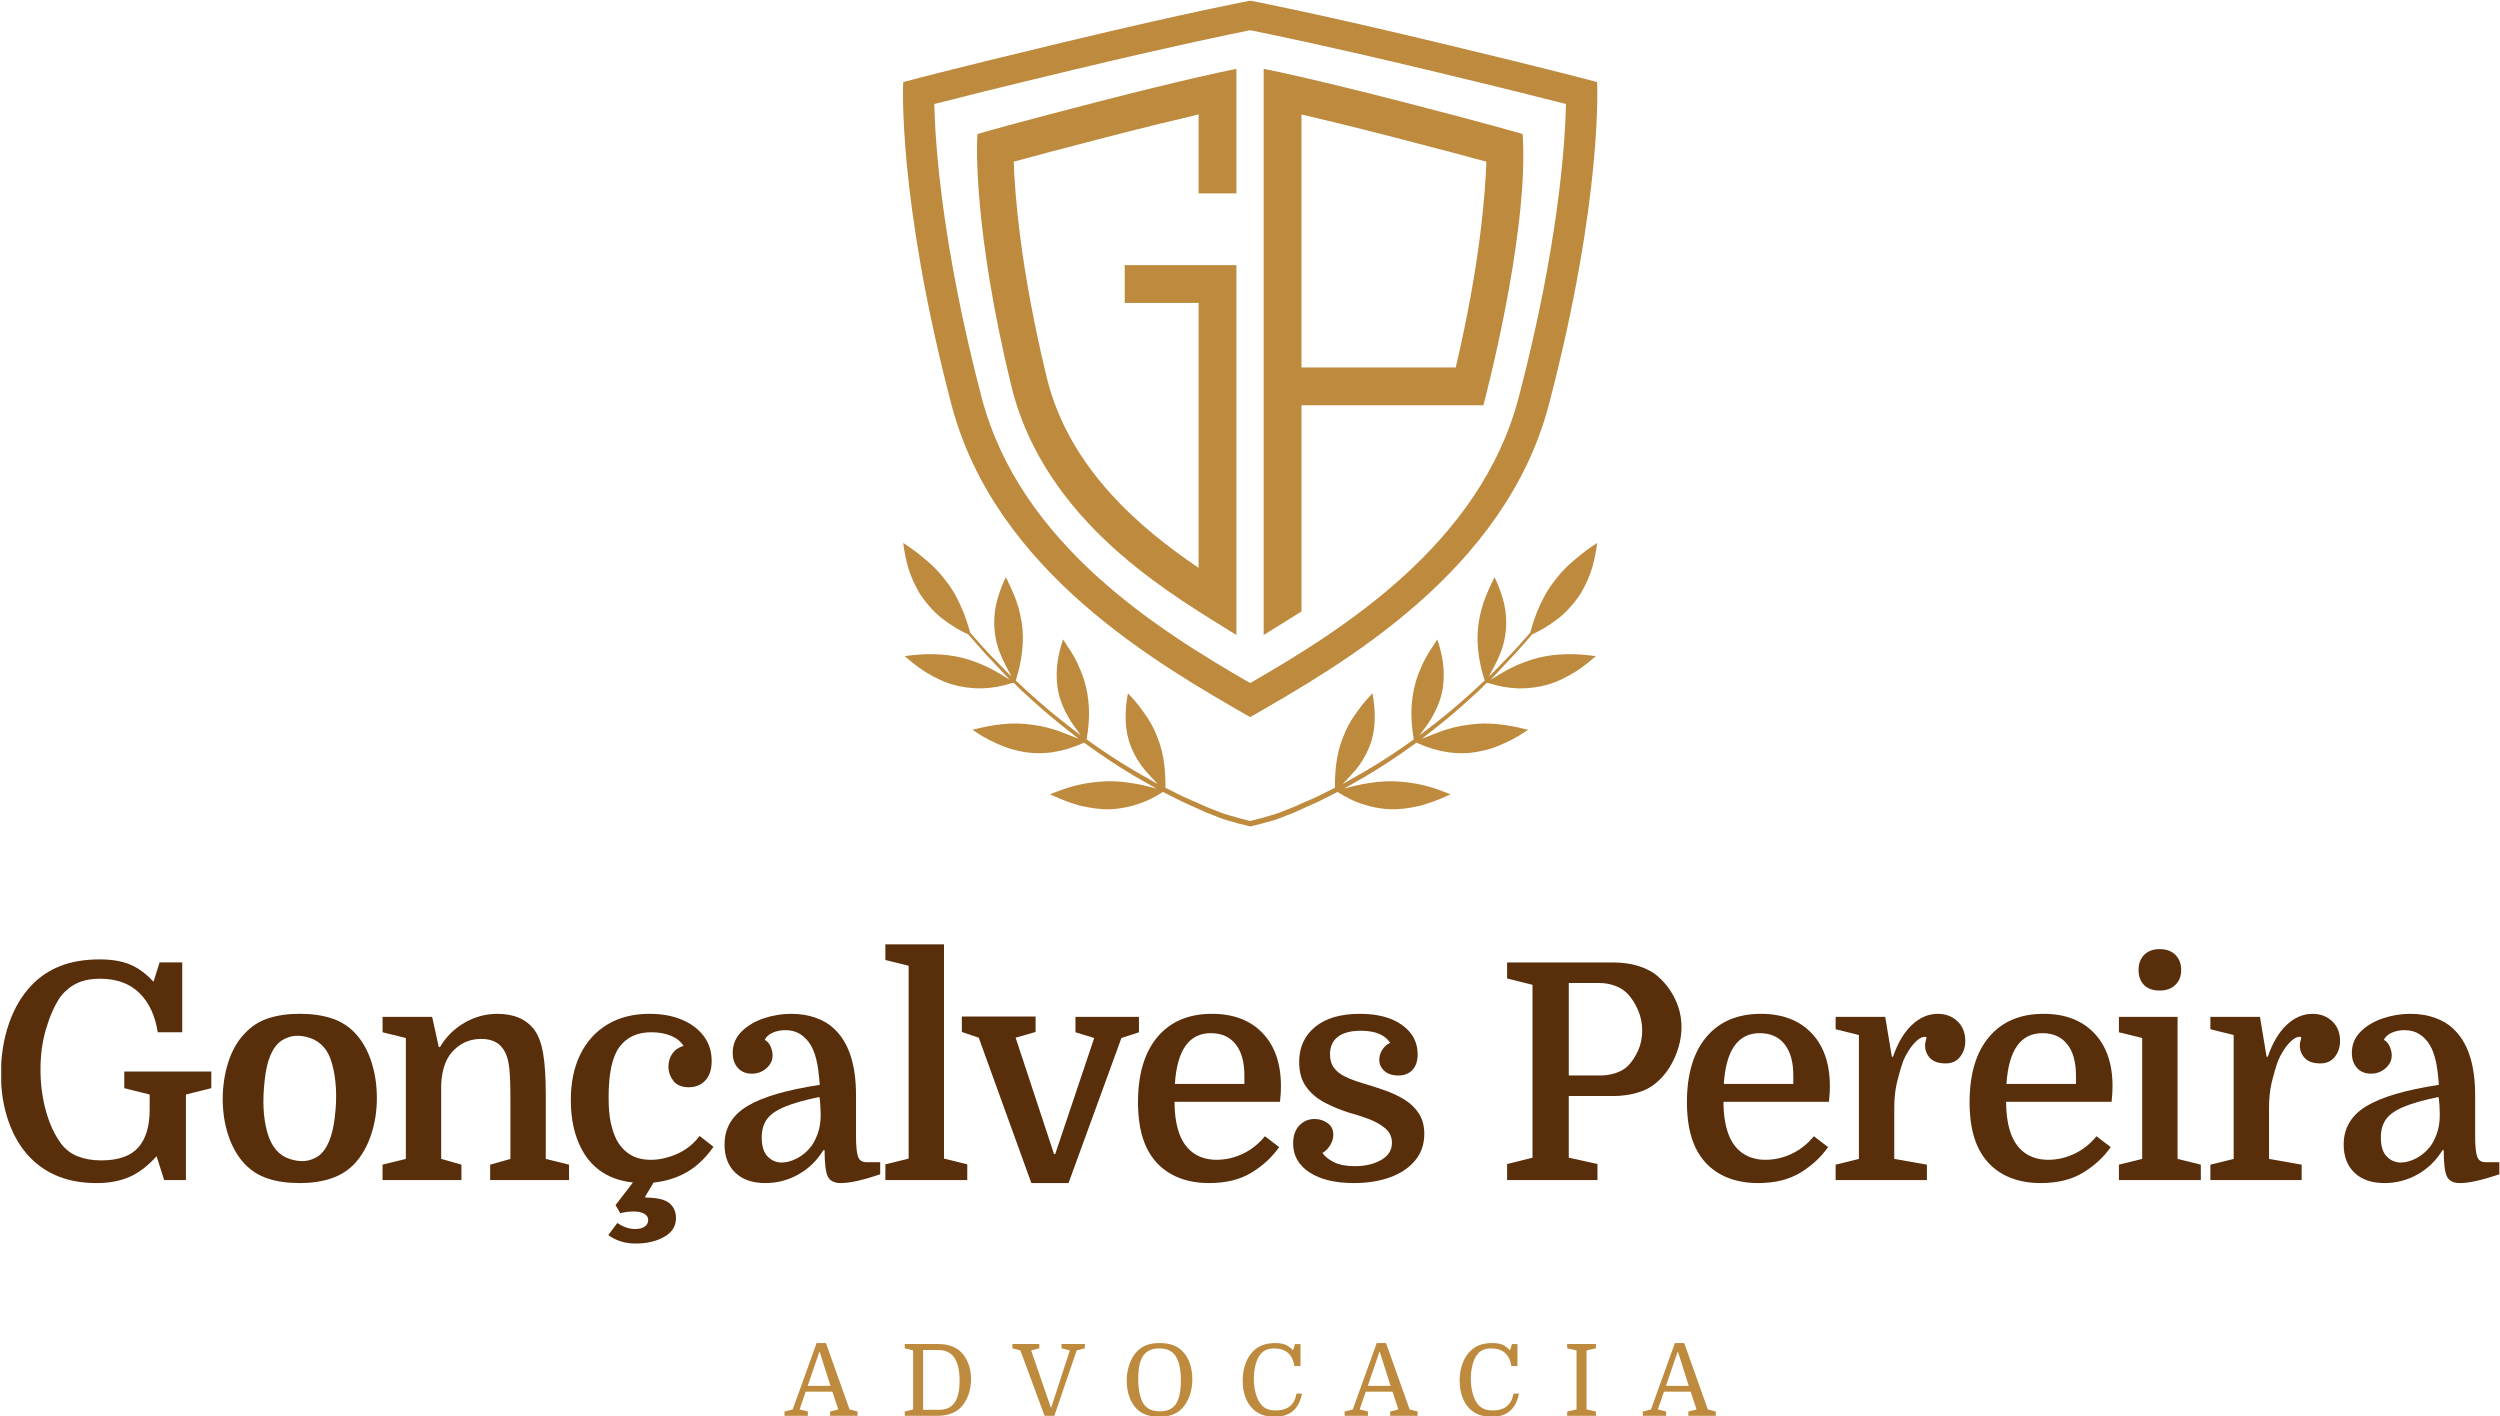 <?xml version="1.0" encoding="UTF-8"?>
<svg xmlns="http://www.w3.org/2000/svg" width="1705" height="966" viewBox="0 0 1705 966" fill="none">
  <g clip-path="url(#clip0_2201_53)">
    <path d="M68.89 791.4C80.57 791.4 89.02 788.49 94.24 782.64C99.46 776.8 102.07 768.18 102.07 756.77V746.46L84.75 742.13V730.79H144.11V742.13L126.79 746.46V804.8H111.95L106.79 788.52C100.88 795.12 94.73 799.83 88.34 802.64C81.95 805.46 74.42 806.86 65.77 806.86C46.94 806.86 31.9 801.09 20.63 789.54C14.31 783.08 9.4 774.91 5.89 765.01C2.38 755.12 0.63 744.19 0.63 732.24C0.63 720.29 2.45 708.64 6.09 698.12C9.73 687.61 14.85 678.92 21.44 672.04C27.08 666.13 33.71 661.7 41.33 658.74C48.96 655.79 57.85 654.31 68.02 654.31C76.27 654.31 83.17 655.48 88.73 657.81C94.3 660.15 99.62 664.07 104.71 669.56L108.83 656.37H124.29V703.99H107.59C105.8 692.59 101.62 683.65 95.02 677.19C88.42 670.73 79.49 667.5 68.22 667.5C61.9 667.5 56.57 668.57 52.24 670.7C47.91 672.83 44.17 675.95 41.01 680.08C37.16 685.85 33.97 693.03 31.43 701.62C28.88 710.21 27.61 719.45 27.61 729.34C27.61 739.23 28.81 748.41 31.22 757.27C33.62 766.13 37.02 773.59 41.42 779.63C44.44 783.75 48.29 786.74 52.96 788.6C57.63 790.45 62.92 791.38 68.83 791.38L68.89 791.4Z" fill="#592E0B"></path>
    <path d="M257.02 748.73C257.02 757.66 255.71 766.05 253.1 773.87C250.49 781.7 246.78 788.23 241.97 793.46C237.57 798.13 232.25 801.53 225.99 803.66C219.74 805.79 212.49 806.85 204.25 806.85C196.01 806.85 188.79 805.82 182.6 803.76C176.42 801.7 171.13 798.33 166.73 793.66C161.92 788.44 158.24 781.98 155.7 774.28C153.16 766.58 151.89 758.34 151.89 749.54C151.89 740.74 153.16 732.36 155.7 724.39C158.24 716.42 161.99 709.89 166.94 704.81C171.34 700 176.66 696.56 182.91 694.5C189.16 692.44 196.34 691.41 204.45 691.41C212.56 691.41 219.94 692.44 226.19 694.5C232.44 696.56 237.77 699.93 242.17 704.6C246.98 709.68 250.66 716.11 253.2 723.87C255.74 731.63 257.02 739.91 257.02 748.71V748.73ZM182.4 772.64C183.77 777.31 185.7 781.13 188.17 784.08C190.64 787.03 193.74 789.13 197.45 790.36C201.16 791.6 204.59 792.08 207.76 791.81C210.92 791.54 214.01 790.44 217.04 788.51C223.09 784.11 226.87 775.11 228.38 761.51C229.2 754.64 229.44 748.18 229.1 742.13C228.75 736.08 227.89 730.59 226.52 725.64C225.28 720.97 223.4 717.16 220.85 714.2C218.3 711.25 215.18 709.15 211.47 707.91C207.76 706.67 204.32 706.19 201.16 706.47C198 706.74 194.9 707.84 191.88 709.77C185.7 714.17 181.92 723.1 180.54 736.57C178.89 750.59 179.51 762.62 182.39 772.64H182.4Z" fill="#592E0B"></path>
    <path d="M276.79 790.37V707.92L260.92 704.01V693.49H294.73L299.26 714.11H300.08C304.2 707.1 309.77 701.57 316.78 697.52C323.79 693.47 331.28 691.44 339.25 691.44C350.65 691.44 359.11 695.15 364.6 702.57C367.35 706.42 369.3 711.82 370.47 718.75C371.64 725.69 372.22 735.07 372.22 746.89V790.38L388.09 794.3V804.81H334.29V794.3L348.1 790.38V748.54C348.1 740.02 347.86 733.49 347.38 728.95C346.89 724.42 346.04 720.85 344.8 718.23C343.15 714.8 340.95 712.32 338.21 710.81C335.46 709.3 332.16 708.54 328.31 708.54C321.16 708.54 315.12 710.88 310.17 715.55C304.53 720.64 301.44 728.61 300.89 739.46V790.37L314.7 794.29V804.8H260.9V794.29L276.77 790.37H276.79Z" fill="#592E0B"></path>
    <path d="M443.1 691.43C451.35 691.43 458.66 692.77 465.06 695.45C471.45 698.13 476.43 701.88 480 706.68C483.57 711.49 485.36 717.12 485.36 723.58C485.36 729.35 483.92 733.78 481.03 736.87C478.15 739.96 474.36 741.51 469.69 741.51C465.02 741.51 461.38 740.03 459.18 737.08C456.98 734.13 455.88 730.93 455.88 727.5C455.88 724.07 456.77 721.08 458.56 718.53C460.34 715.99 462.89 714.24 466.19 713.28C464.26 710.26 461.38 707.95 457.53 706.37C453.68 704.79 449.21 704 444.13 704C434.65 704 427.43 707.33 422.49 714C417.54 720.67 415.07 732.04 415.07 748.12C415.07 755.27 415.55 761.07 416.51 765.54C417.47 770 418.78 773.88 420.42 777.18C422.76 781.58 425.85 784.98 429.7 787.38C433.54 789.79 438.28 790.99 443.92 790.99C449.56 790.99 455.63 789.65 461.75 786.97C467.86 784.29 472.98 780.2 477.11 774.71L486.59 782.13C480.54 790.79 473.5 797.08 465.46 800.99C457.42 804.9 448.59 806.86 438.97 806.86C429.35 806.86 420.38 804.9 413.31 800.99C406.23 797.07 400.7 791.34 396.72 783.78C391.77 774.57 389.3 763.37 389.3 750.18C389.3 738.22 391.46 727.85 395.79 719.05C400.12 710.26 406.3 703.46 414.34 698.64C422.38 693.83 431.96 691.42 443.09 691.42L443.1 691.43ZM433.61 848.09C426.33 848.09 420.07 846.16 414.85 842.32L421.04 834.07C425.02 836.82 429.08 838.19 433.2 838.19C435.95 838.19 438.11 837.64 439.69 836.54C441.27 835.44 442.06 833.93 442.06 832C442.06 830.21 441.16 828.81 439.38 827.78C437.59 826.75 435.19 826.23 432.16 826.23C430.64 826.23 429.07 826.33 427.42 826.54C425.77 826.75 424.33 827.06 423.09 827.47L419.79 821.9L435.66 801.29H448.85L439.99 816.13L440.2 816.75C447.89 816.75 453.29 817.99 456.38 820.46C459.47 822.93 461.02 826.37 461.02 830.77C461.02 836.26 458.34 840.53 452.98 843.55C447.62 846.57 441.16 848.09 433.6 848.09H433.61Z" fill="#592E0B"></path>
    <path d="M494.15 780.48C494.15 769.35 499.3 760.66 509.61 754.4C519.92 748.15 536.41 743.3 559.08 739.87C558.53 732.59 557.77 726.95 556.81 722.97C555.85 718.99 554.61 715.69 553.1 713.08C551.18 709.78 548.77 707.2 545.89 705.35C543 703.49 539.57 702.56 535.58 702.56C532.42 702.56 529.53 703.15 526.92 704.32C524.31 705.49 522.52 707.1 521.56 709.16C523.48 710.26 524.86 711.88 525.68 714.01C526.5 716.14 526.92 718.03 526.92 719.68C526.92 723.12 525.51 726.07 522.7 728.54C519.88 731.02 516.55 732.25 512.7 732.25C508.85 732.25 505.55 730.95 503.22 728.33C500.88 725.72 499.71 722.29 499.71 718.02C499.71 712.39 501.7 707.58 505.69 703.59C509.67 699.6 514.73 696.58 520.84 694.52C526.95 692.46 533.17 691.43 539.49 691.43C545.81 691.43 551.27 692.33 556.29 694.11C561.3 695.9 565.39 698.3 568.55 701.33C578.72 710.54 583.8 725.73 583.8 746.88V774.71C583.8 781.44 584.25 786.11 585.14 788.72C586.03 791.33 587.99 792.64 591.02 792.64H600.3V800.89C588.48 804.87 579.55 806.86 573.5 806.86C568.96 806.86 565.98 805.35 564.53 802.33C563.09 799.31 562.37 793.33 562.37 784.4H561.54C557.28 791.41 551.65 796.9 544.64 800.89C537.63 804.87 530.07 806.86 521.96 806.86C513.3 806.86 506.5 804.52 501.55 799.85C496.6 795.18 494.13 788.72 494.13 780.47L494.15 780.48ZM533.11 792.85C536.41 792.85 539.91 791.89 543.62 789.96C547.33 788.04 550.56 785.29 553.31 781.71C554.96 779.52 556.43 776.59 557.74 772.95C559.04 769.31 559.7 765.01 559.7 760.07C559.7 758.15 559.63 756.12 559.49 753.99C559.35 751.86 559.15 749.9 558.87 748.12C548.84 750.18 540.94 752.42 535.16 754.82C529.39 757.23 525.33 760.08 523 763.37C520.66 766.67 519.5 770.79 519.5 775.74C519.5 781.65 520.84 785.98 523.52 788.72C526.2 791.47 529.4 792.84 533.1 792.84L533.11 792.85Z" fill="#592E0B"></path>
    <path d="M619.69 790.16V658.65L603.82 654.74V644.02H643.81V790.16L659.68 794.08V804.8H603.82V794.08L619.69 790.16Z" fill="#592E0B"></path>
    <path d="M728.73 806.86H703.38L667.51 707.71L655.97 703.8V693.28H706.27V703.8L692.66 707.71L718.84 787.07H719.66L746.25 707.92L733.47 704.01V693.49H776.76V704.01L764.81 707.92L728.73 806.86Z" fill="#592E0B"></path>
    <path d="M872.99 751.41H801.05C801.05 761.03 802.42 769 805.17 775.32C807.51 780.54 810.77 784.46 814.96 787.07C819.15 789.68 824.06 790.98 829.7 790.98C835.89 790.98 841.86 789.61 847.63 786.86C853.4 784.11 858.42 780.13 862.68 774.91L872.37 782.33C867.56 789.21 861.27 795.01 853.51 799.75C845.75 804.49 836.09 806.86 824.55 806.86C814.66 806.86 806.07 804.83 798.79 800.78C791.5 796.73 785.94 790.78 782.09 782.95C780.03 778.69 778.51 773.95 777.55 768.73C776.59 763.51 776.11 757.87 776.11 751.83C776.11 732.59 780.54 717.71 789.4 707.2C798.26 696.69 810.66 691.43 826.61 691.43C841.17 691.43 852.65 695.8 861.03 704.52C869.41 713.25 873.6 725.3 873.6 740.7C873.6 742.21 873.57 743.62 873.5 744.92C873.43 746.23 873.26 748.39 872.98 751.41H872.99ZM825.79 704.62C810.95 704.62 802.77 716.16 801.26 739.25H848.67V733.48C848.67 724.27 846.68 717.16 842.7 712.14C838.71 707.13 833.08 704.62 825.8 704.62H825.79Z" fill="#592E0B"></path>
    <path d="M923.95 795.32C931.09 795.32 937.11 793.91 941.99 791.09C946.87 788.28 949.31 784.39 949.31 779.45C949.31 775.47 947.83 772.2 944.88 769.66C941.92 767.12 938.21 764.99 933.75 763.27C929.28 761.55 924.71 760.08 920.04 758.84C914.4 757.05 908.98 754.82 903.76 752.14C898.54 749.46 894.28 745.89 890.98 741.42C887.68 736.96 886.03 731.22 886.03 724.21C886.03 714.32 889.64 706.38 896.86 700.4C904.07 694.42 914.28 691.43 927.47 691.43C939.56 691.43 949.15 693.98 956.22 699.06C963.3 704.15 966.84 710.81 966.84 719.05C966.84 723.59 965.67 727.12 963.33 729.66C960.99 732.21 957.77 733.48 953.64 733.48C949.51 733.48 946.49 732.45 944.16 730.39C941.82 728.33 940.66 725.78 940.66 722.76C940.66 720.42 941.34 718.15 942.72 715.96C944.09 713.76 945.88 712.18 948.08 711.22C946.29 708.47 943.75 706.41 940.46 705.04C937.16 703.67 933.04 702.98 928.09 702.98C921.22 702.98 916 704.36 912.42 707.1C908.84 709.85 907.06 713.83 907.06 719.05C907.06 722.76 907.95 725.82 909.74 728.22C911.53 730.63 914.03 732.62 917.26 734.2C920.49 735.78 924.37 737.26 928.9 738.63C934.12 740.15 939.27 741.79 944.36 743.58C949.44 745.37 954.01 747.53 958.07 750.07C962.12 752.62 965.35 755.77 967.76 759.55C970.16 763.33 971.37 767.9 971.37 773.26C971.37 780.41 969.28 786.49 965.08 791.5C960.89 796.52 955.19 800.33 947.97 802.94C940.76 805.55 932.54 806.85 923.34 806.85C910.56 806.85 900.46 804.41 893.04 799.53C885.62 794.65 881.91 788.09 881.91 779.85C881.91 774.63 883.32 770.54 886.13 767.59C888.95 764.64 892.42 763.16 896.54 763.16C899.84 763.16 902.79 764.09 905.4 765.95C908.01 767.8 909.31 770.45 909.31 773.88C909.31 776.36 908.59 778.76 907.15 781.1C905.71 783.44 903.95 785.16 901.89 786.26C903.4 788.6 905.98 790.69 909.62 792.55C913.26 794.4 918.04 795.33 923.95 795.33V795.32Z" fill="#592E0B"></path>
    <path d="M1099.98 747.49H1069.89V789.54L1089.47 793.87V804.79H1027.84V793.87L1045.16 789.54V671.64L1027.84 667.31V656.39H1100.19C1106.65 656.39 1112.56 657.25 1117.92 658.97C1123.28 660.69 1127.68 663.13 1131.11 666.29C1135.92 670.55 1139.73 675.67 1142.55 681.65C1145.37 687.63 1146.78 693.91 1146.78 700.51C1146.78 707.11 1145.3 714.01 1142.35 720.81C1139.39 727.61 1135.51 733.15 1130.71 737.4C1127.13 740.84 1122.67 743.38 1117.31 745.03C1111.95 746.68 1106.18 747.5 1099.99 747.5L1099.98 747.49ZM1069.89 733.48H1091.33C1095.18 733.48 1098.79 732.9 1102.15 731.73C1105.52 730.56 1108.16 729.02 1110.09 727.09C1112.84 724.34 1115.17 720.87 1117.1 716.68C1119.02 712.49 1119.98 707.85 1119.98 702.76C1119.98 697.95 1119.05 693.38 1117.2 689.05C1115.35 684.72 1112.98 680.98 1110.09 677.82C1107.89 675.48 1105.07 673.67 1101.64 672.36C1098.21 671.06 1094.49 670.4 1090.51 670.4H1069.9V733.48H1069.89Z" fill="#592E0B"></path>
    <path d="M1247.36 751.41H1175.42C1175.42 761.03 1176.79 769 1179.54 775.32C1181.88 780.54 1185.14 784.46 1189.33 787.07C1193.52 789.68 1198.43 790.98 1204.07 790.98C1210.26 790.98 1216.23 789.61 1222 786.86C1227.77 784.11 1232.79 780.13 1237.05 774.91L1246.74 782.33C1241.93 789.21 1235.64 795.01 1227.88 799.75C1220.12 804.49 1210.46 806.86 1198.92 806.86C1189.03 806.86 1180.44 804.83 1173.16 800.78C1165.87 796.73 1160.31 790.78 1156.46 782.95C1154.4 778.69 1152.88 773.95 1151.92 768.73C1150.96 763.51 1150.48 757.87 1150.48 751.83C1150.48 732.59 1154.91 717.71 1163.77 707.2C1172.63 696.69 1185.03 691.43 1200.98 691.43C1215.54 691.43 1227.02 695.8 1235.4 704.52C1243.78 713.25 1247.97 725.3 1247.97 740.7C1247.97 742.21 1247.94 743.62 1247.87 744.92C1247.8 746.23 1247.63 748.39 1247.35 751.41H1247.36ZM1200.16 704.62C1185.32 704.62 1177.14 716.16 1175.63 739.25H1223.04V733.48C1223.04 724.27 1221.05 717.16 1217.07 712.14C1213.08 707.13 1207.45 704.62 1200.17 704.62H1200.16Z" fill="#592E0B"></path>
    <path d="M1313.94 707.51C1313.8 707.37 1313.59 707.27 1313.32 707.2C1313.04 707.13 1312.83 707.1 1312.7 707.1C1311.05 707.1 1309.26 707.96 1307.34 709.68C1305.41 711.4 1303.63 713.53 1301.98 716.07C1300.33 718.62 1299.03 721.05 1298.07 723.39C1296.42 728.06 1294.98 732.97 1293.74 738.13C1292.5 743.29 1291.89 749.23 1291.89 755.96V790.38L1314.15 794.3V804.81H1251.9V794.3L1267.77 790.38V705.87L1251.9 701.95V693.5H1285.71L1290.24 720.71H1291.06C1294.22 711.37 1298.48 704.15 1303.84 699.07C1309.2 693.99 1315.1 691.44 1321.57 691.44C1326.93 691.44 1331.39 693.13 1334.97 696.49C1338.54 699.86 1340.33 704.36 1340.33 709.99C1340.33 714.11 1339.16 717.69 1336.82 720.71C1334.48 723.74 1331.18 725.25 1326.93 725.25C1322.12 725.25 1318.58 724.05 1316.32 721.64C1314.05 719.24 1312.92 716.38 1312.92 713.09C1312.92 712.13 1312.98 711.37 1313.13 710.82C1313.26 710.27 1313.54 709.17 1313.95 707.52L1313.94 707.51Z" fill="#592E0B"></path>
    <path d="M1440.13 751.41H1368.19C1368.19 761.03 1369.56 769 1372.31 775.32C1374.65 780.54 1377.91 784.46 1382.1 787.07C1386.29 789.68 1391.2 790.98 1396.84 790.98C1403.03 790.98 1409 789.61 1414.77 786.86C1420.54 784.11 1425.56 780.13 1429.82 774.91L1439.51 782.33C1434.7 789.21 1428.41 795.01 1420.65 799.75C1412.89 804.49 1403.23 806.86 1391.69 806.86C1381.8 806.86 1373.21 804.83 1365.93 800.78C1358.64 796.73 1353.08 790.78 1349.23 782.95C1347.17 778.69 1345.65 773.95 1344.69 768.73C1343.73 763.51 1343.25 757.87 1343.25 751.83C1343.25 732.59 1347.68 717.71 1356.54 707.2C1365.4 696.69 1377.8 691.43 1393.75 691.43C1408.31 691.43 1419.79 695.8 1428.17 704.52C1436.55 713.25 1440.74 725.3 1440.74 740.7C1440.74 742.21 1440.71 743.62 1440.64 744.92C1440.57 746.23 1440.4 748.39 1440.12 751.41H1440.13ZM1392.93 704.62C1378.09 704.62 1369.91 716.16 1368.4 739.25H1415.81V733.48C1415.81 724.27 1413.82 717.16 1409.84 712.14C1405.85 707.13 1400.22 704.62 1392.94 704.62H1392.93Z" fill="#592E0B"></path>
    <path d="M1460.97 707.92L1445.1 704.01V693.49H1485.09V790.37L1500.96 794.29V804.8H1445.1V794.29L1460.97 790.37V707.92ZM1458.49 661.54C1458.49 657.28 1459.76 653.84 1462.31 651.23C1464.85 648.62 1468.39 647.31 1472.92 647.31C1477.45 647.31 1481.03 648.62 1483.64 651.23C1486.25 653.84 1487.56 657.28 1487.56 661.54C1487.56 665.8 1486.25 669.03 1483.64 671.64C1481.03 674.25 1477.45 675.55 1472.92 675.55C1468.39 675.55 1464.67 674.28 1462.2 671.74C1459.72 669.2 1458.49 665.8 1458.49 661.54Z" fill="#592E0B"></path>
    <path d="M1569.52 707.51C1569.38 707.37 1569.17 707.27 1568.9 707.2C1568.62 707.13 1568.41 707.1 1568.28 707.1C1566.63 707.1 1564.84 707.96 1562.92 709.68C1560.99 711.4 1559.21 713.53 1557.56 716.07C1555.91 718.62 1554.61 721.05 1553.65 723.39C1552 728.06 1550.56 732.97 1549.32 738.13C1548.08 743.29 1547.47 749.23 1547.47 755.96V790.38L1569.73 794.3V804.81H1507.48V794.3L1523.35 790.38V705.87L1507.48 701.95V693.5H1541.29L1545.82 720.71H1546.64C1549.8 711.37 1554.06 704.15 1559.42 699.07C1564.78 693.99 1570.68 691.44 1577.15 691.44C1582.51 691.44 1586.97 693.13 1590.55 696.49C1594.12 699.86 1595.91 704.36 1595.91 709.99C1595.91 714.11 1594.74 717.69 1592.4 720.71C1590.06 723.74 1586.76 725.25 1582.51 725.25C1577.7 725.25 1574.16 724.05 1571.9 721.64C1569.63 719.24 1568.5 716.38 1568.5 713.09C1568.5 712.13 1568.56 711.37 1568.71 710.82C1568.84 710.27 1569.12 709.17 1569.53 707.52L1569.52 707.51Z" fill="#592E0B"></path>
    <path d="M1598.4 780.48C1598.4 769.35 1603.55 760.66 1613.86 754.4C1624.17 748.15 1640.66 743.3 1663.33 739.87C1662.78 732.59 1662.02 726.95 1661.06 722.97C1660.1 718.99 1658.86 715.69 1657.35 713.08C1655.43 709.78 1653.02 707.2 1650.14 705.35C1647.25 703.49 1643.82 702.56 1639.83 702.56C1636.67 702.56 1633.78 703.15 1631.17 704.32C1628.56 705.49 1626.77 707.1 1625.81 709.16C1627.73 710.26 1629.11 711.88 1629.93 714.01C1630.75 716.14 1631.17 718.03 1631.17 719.68C1631.17 723.12 1629.76 726.07 1626.95 728.54C1624.13 731.02 1620.8 732.25 1616.95 732.25C1613.1 732.25 1609.8 730.95 1607.47 728.33C1605.13 725.72 1603.96 722.29 1603.96 718.02C1603.96 712.39 1605.95 707.58 1609.94 703.59C1613.92 699.6 1618.98 696.58 1625.09 694.52C1631.2 692.46 1637.42 691.43 1643.74 691.43C1650.06 691.43 1655.52 692.33 1660.54 694.11C1665.55 695.9 1669.64 698.3 1672.8 701.33C1682.97 710.54 1688.05 725.73 1688.05 746.88V774.71C1688.05 781.44 1688.5 786.11 1689.39 788.72C1690.28 791.33 1692.24 792.64 1695.27 792.64H1704.55V800.89C1692.73 804.87 1683.8 806.86 1677.75 806.86C1673.21 806.86 1670.23 805.35 1668.78 802.33C1667.34 799.31 1666.62 793.33 1666.62 784.4H1665.79C1661.53 791.41 1655.9 796.9 1648.89 800.89C1641.88 804.87 1634.32 806.86 1626.21 806.86C1617.55 806.86 1610.75 804.52 1605.8 799.85C1600.85 795.18 1598.38 788.72 1598.38 780.47L1598.4 780.48ZM1637.35 792.85C1640.65 792.85 1644.15 791.89 1647.86 789.96C1651.57 788.04 1654.8 785.29 1657.55 781.71C1659.2 779.52 1660.67 776.59 1661.98 772.95C1663.28 769.31 1663.94 765.01 1663.94 760.07C1663.94 758.15 1663.87 756.12 1663.73 753.99C1663.59 751.86 1663.39 749.9 1663.11 748.12C1653.08 750.18 1645.18 752.42 1639.4 754.82C1633.63 757.23 1629.57 760.08 1627.24 763.37C1624.9 766.67 1623.74 770.79 1623.74 775.74C1623.74 781.65 1625.08 785.98 1627.76 788.72C1630.44 791.47 1633.64 792.84 1637.34 792.84L1637.35 792.85Z" fill="#592E0B"></path>
    <path d="M571.7 961.23L567.69 949.13H549.47L545.32 961.23L550.96 962.66V965.58H535.05V962.66L540.63 961.23L556.95 915.95H563.28L579.39 961.23L584.83 962.66V965.58H566.13V962.66L571.71 961.23H571.7ZM558.78 922L550.83 945.18H566.4L559.06 922H558.79H558.78Z" fill="#BD8A3E"></path>
    <path d="M617.04 916.63H639.88C646.64 916.63 651.89 918.53 655.65 922.34C657.78 924.52 659.41 927.19 660.55 930.36C661.68 933.53 662.25 936.93 662.25 940.56C662.25 944.37 661.64 947.94 660.45 951.27C659.25 954.6 657.58 957.4 655.45 959.67C651.69 963.61 646.29 965.58 639.27 965.58H617.04V962.66L622.75 961.23V920.98L617.04 919.55V916.63ZM629.55 961.5H640.09C642.54 961.5 644.63 961.14 646.38 960.41C648.12 959.68 649.56 958.55 650.7 957.01C651.97 955.43 652.91 953.34 653.52 950.76C654.13 948.18 654.44 945.09 654.44 941.51C654.44 934.44 653.19 929.18 650.7 925.74C649.52 924.02 648 922.75 646.15 921.93C644.29 921.11 642.05 920.71 639.42 920.71H629.56V961.5H629.55Z" fill="#BD8A3E"></path>
    <path d="M703.23 920.98L716.69 959.94H716.96L729.61 920.98L723.97 919.55V916.63H739.88V919.55L734.3 920.98L719.07 965.58H712.41L695.89 920.98L690.45 919.55V916.63H708.81V919.55L703.23 920.98Z" fill="#BD8A3E"></path>
    <path d="M813.18 940.56C813.18 944.5 812.58 948.21 811.38 951.68C810.18 955.15 808.51 958.04 806.38 960.35C804.52 962.35 802.29 963.83 799.68 964.81C797.07 965.78 794.07 966.27 790.67 966.27C787.27 966.27 784.19 965.8 781.56 964.84C778.93 963.89 776.73 962.46 774.96 960.56C772.87 958.38 771.26 955.65 770.13 952.37C769 949.09 768.43 945.52 768.43 941.67C768.43 937.82 769.03 934.02 770.23 930.55C771.43 927.08 773.1 924.19 775.23 921.88C777.14 919.84 779.35 918.35 781.86 917.39C784.38 916.44 787.35 915.96 790.8 915.96C794.25 915.96 797.27 916.43 799.87 917.35C802.48 918.28 804.71 919.72 806.57 921.67C808.7 923.85 810.33 926.59 811.47 929.89C812.6 933.2 813.17 936.76 813.17 940.56H813.18ZM776.26 940.29C776.26 944.05 776.58 947.39 777.21 950.32C777.85 953.24 778.75 955.63 779.93 957.49C781.11 959.17 782.6 960.43 784.39 961.26C786.18 962.1 788.39 962.52 791.02 962.52C795.82 962.52 799.36 961.03 801.63 958.03C802.85 956.35 803.78 954.12 804.42 951.33C805.05 948.54 805.37 945.26 805.37 941.5C805.37 937.74 805.05 934.43 804.42 931.57C803.78 928.72 802.85 926.4 801.63 924.64C800.45 922.91 798.94 921.65 797.11 920.83C795.27 920.01 793.11 919.61 790.62 919.61C788.13 919.61 786.14 919.98 784.4 920.73C782.65 921.48 781.19 922.6 780.01 924.1C777.52 927.41 776.27 932.8 776.27 940.28L776.26 940.29Z" fill="#BD8A3E"></path>
    <path d="M869.11 919.62C866.89 919.62 865 919.96 863.44 920.64C861.88 921.32 860.55 922.39 859.46 923.84C858.1 925.6 857.03 927.93 856.27 930.81C855.5 933.69 855.12 936.85 855.12 940.3C855.12 943.52 855.46 946.53 856.14 949.34C856.82 952.15 857.77 954.51 858.99 956.41C860.21 958.31 861.7 959.71 863.45 960.59C865.19 961.47 867.38 961.92 870.01 961.92C878.17 961.92 882.9 958.09 884.22 950.43H887.96C885.92 960.99 879.71 966.27 869.33 966.27C863.08 966.27 858.09 964.46 854.37 960.83C852.15 958.65 850.45 955.92 849.27 952.61C848.09 949.3 847.5 945.63 847.5 941.6C847.5 937.02 848.25 932.87 849.74 929.16C851.24 925.44 853.35 922.48 856.06 920.25C859.51 917.4 864.06 915.97 869.73 915.97C872.54 915.97 874.83 916.33 876.6 917.06C878.37 917.79 880.11 919.08 881.83 920.93L883.19 916.65H886.93V931.67H882.78C882.14 927.68 880.69 924.68 878.4 922.66C876.11 920.65 873.01 919.64 869.12 919.64L869.11 919.62Z" fill="#BD8A3E"></path>
    <path d="M953.68 961.23L949.67 949.13H931.45L927.3 961.23L932.94 962.66V965.58H917.03V962.66L922.61 961.23L938.93 915.95H945.26L961.37 961.23L966.81 962.66V965.58H948.11V962.66L953.69 961.23H953.68ZM940.76 922L932.81 945.18H948.38L941.04 922H940.77H940.76Z" fill="#BD8A3E"></path>
    <path d="M1017.09 919.62C1014.87 919.62 1012.98 919.96 1011.42 920.64C1009.86 921.32 1008.53 922.39 1007.44 923.84C1006.08 925.6 1005.01 927.93 1004.25 930.81C1003.48 933.69 1003.1 936.85 1003.1 940.3C1003.1 943.52 1003.44 946.53 1004.12 949.34C1004.8 952.15 1005.75 954.51 1006.97 956.41C1008.19 958.31 1009.68 959.71 1011.43 960.59C1013.17 961.47 1015.36 961.92 1017.99 961.92C1026.15 961.92 1030.88 958.09 1032.2 950.43H1035.94C1033.9 960.99 1027.69 966.27 1017.31 966.27C1011.06 966.27 1006.07 964.46 1002.35 960.83C1000.13 958.65 998.43 955.92 997.25 952.61C996.07 949.3 995.48 945.63 995.48 941.6C995.48 937.02 996.23 932.87 997.72 929.16C999.22 925.44 1001.33 922.48 1004.04 920.25C1007.49 917.4 1012.04 915.97 1017.71 915.97C1020.52 915.97 1022.81 916.33 1024.58 917.06C1026.35 917.79 1028.09 919.08 1029.81 920.93L1031.17 916.65H1034.91V931.67H1030.76C1030.12 927.68 1028.67 924.68 1026.38 922.66C1024.09 920.65 1020.99 919.64 1017.1 919.64L1017.09 919.62Z" fill="#BD8A3E"></path>
    <path d="M1082.01 920.98V961.23L1088.4 962.66V965.58H1068.82V962.66L1075.21 961.23V920.98L1068.82 919.55V916.63H1088.4V919.55L1082.01 920.98Z" fill="#BD8A3E"></path>
    <path d="M1157.04 961.23L1153.03 949.13H1134.81L1130.66 961.23L1136.3 962.66V965.58H1120.39V962.66L1125.97 961.23L1142.29 915.95H1148.62L1164.73 961.23L1170.17 962.66V965.58H1151.47V962.66L1157.05 961.23H1157.04ZM1144.12 922L1136.17 945.18H1151.74L1144.4 922H1144.13H1144.12Z" fill="#BD8A3E"></path>
    <path d="M1038.64 94.93L1038.46 91.43L1035.1 90.44C1034.9 90.38 1014.16 84.31 957.11 69.6C896.67 54.03 868.01 48.21 867.73 48.16L861.82 46.97V433.06L870.68 427.58C875.34 424.7 880.15 421.72 885.33 418.43L887.62 416.98V276.4H1011.67C1011.67 276.4 1042.04 163.1 1038.64 94.94V94.93ZM887.62 78.06C901.61 81.32 922.69 86.41 950.91 93.68C981.75 101.63 1001.7 106.98 1013.71 110.27C1013.01 131.27 1009.46 180.06 992.81 250.61H887.61V78.06H887.62Z" fill="#BD8A3E"></path>
    <path d="M747.96 69.61C690.91 84.32 670.17 90.39 669.97 90.45L666.61 91.44L666.43 94.94C666.31 97.4 663.72 156.3 689.73 263.3C699.02 301.5 720.54 336.86 753.7 368.4C781.58 394.92 812.18 413.85 834.53 427.68L843.23 433.06V180.83H767.07V206.62H817.44V387.26C778.37 360.85 729.02 319.7 713.88 257.42C695.85 183.24 692.08 132.02 691.35 110.27C703.37 106.97 723.32 101.62 754.15 93.68C782.33 86.41 803.43 81.32 817.44 78.06V131.88H843.23V46.98L837.32 48.17C837.04 48.23 808.39 54.04 747.95 69.61H747.96Z" fill="#BD8A3E"></path>
    <path d="M1063.28 446.39C1060.2 446.59 1057.05 447 1053.64 447.63C1047.67 448.69 1041.34 450.71 1033.73 453.99C1030.18 455.65 1027.23 457.19 1024.46 458.86L1016.59 463.6L1022.88 456.9C1025.02 454.61 1027.1 452.42 1029.06 450.33L1034.03 445.07C1034.7 444.31 1035.35 443.58 1036.03 442.76C1036.79 441.91 1037.55 441.07 1038.28 440.24L1040.76 437.41C1042.2 435.74 1043.54 434.16 1044.8 432.76L1044.99 432.56L1045.75 432.23C1046.27 432 1046.79 431.78 1047.3 431.53C1048.88 430.75 1050.37 429.91 1051.81 429.1L1053.19 428.34C1056.77 426.17 1060.16 423.84 1063.51 421.22C1066.18 419.03 1068.74 416.51 1071.6 413.26C1073.89 410.69 1076.04 407.83 1077.99 404.84C1081.49 398.96 1084.21 392.83 1086.03 386.63C1087.44 381.55 1088.51 376.17 1089.3 370.26C1083.96 373.74 1079.7 376.88 1075.98 380.04C1070.13 384.74 1065.74 389.04 1062.15 393.62C1059.67 396.65 1057.74 399.26 1056.09 401.85C1054.05 405.06 1052.21 408.7 1050.84 411.5C1049.03 415.24 1047.54 418.91 1046.27 422.73C1045.84 423.99 1045.45 425.29 1045.05 426.63C1044.81 427.45 1044.55 428.29 1044.29 429.11C1044.11 429.7 1043.93 430.31 1043.76 430.92L1043.58 431.52L1043.39 431.74C1042.65 432.58 1041.89 433.45 1041.07 434.36C1040.2 435.33 1039.31 436.33 1038.37 437.4C1033.66 442.79 1027.95 448.86 1021.39 455.46L1015.39 461.5L1019.36 453.97C1020.89 451.08 1022.25 448.05 1023.54 444.71C1025.86 438.75 1027.07 432.37 1027.22 425.21C1027.26 422.29 1027.08 419.36 1026.67 416.28C1026.19 413.21 1025.55 410.36 1024.71 407.58C1023.4 403.14 1021.63 398.55 1019.31 393.6C1018.3 395.56 1017.44 397.33 1016.65 399.08C1015.68 401.09 1014.79 403.24 1013.92 405.33L1013.22 407C1011.14 412.12 1009.58 417.83 1008.58 423.96C1007.54 430.25 1007.38 436.59 1008.11 443.36C1008.73 449.79 1010.11 456.33 1012.3 463.32L1012.54 464.07L1011.97 464.62C1007.16 469.22 1002.09 473.83 996.9 478.34C990.06 484.34 982.7 490.38 975.02 496.27L968.21 501.5L973.22 494.51C973.93 493.52 974.52 492.7 975.04 491.86C976.17 490.01 977.07 488.45 977.85 486.91C981.31 480.4 983.36 474.29 984.12 468.21C984.88 462.42 984.81 456.65 983.9 450.57C983.21 446.13 982.01 441.36 980.27 436.06C979.06 437.82 977.95 439.58 976.96 441.17C975.56 443.25 973.94 445.73 972.46 448.43C971.02 451.05 969.77 453.66 968.74 456.26C967.52 458.97 966.52 461.66 965.7 464.49C962.15 476.67 961.64 489.06 964.08 503.48L964.21 504.27L963.57 504.73C952.62 512.64 941.18 520.08 929.58 526.83C928.46 527.48 927.31 528.12 926.17 528.77C925.09 529.37 924.01 529.98 922.91 530.6L915.73 534.75L921.35 528.64C923.48 526.32 925.18 524.39 926.61 522.48C930.63 516.9 933.6 510.99 935.44 504.9C937.01 499.61 937.73 493.74 937.59 487.45C937.51 482.83 937 478.03 936 472.84L934.65 474.28C933.75 475.26 932.84 476.25 931.94 477.27C930 479.47 928.27 481.64 926.68 483.85C926.06 484.77 925.41 485.66 924.77 486.54C923.7 488.02 922.69 489.42 921.78 490.95C920.19 493.54 918.8 496.15 917.65 498.72C916.92 500.39 916.38 501.7 915.91 502.96C915.32 504.44 914.78 505.91 914.28 507.34C913.29 510.37 912.48 513.62 911.9 517.01C911.3 520.27 910.89 523.89 910.66 528.08C910.47 530.54 910.4 533.19 910.46 536.45V537.19L909.82 537.57C909.59 537.71 909.31 537.88 908.98 537.98L905.53 539.7C903.19 540.86 900.84 542.03 898.41 543.25C896.09 544.32 893.74 545.34 891.37 546.36C890.06 546.93 888.75 547.49 887.46 548.07L887.22 548.17C885.46 548.97 883.64 549.8 881.91 550.54C880.7 551.07 879.46 551.53 878.27 551.98C877.57 552.23 876.88 552.5 876.19 552.77C874.24 553.53 872.31 554.39 870.29 555.02C863.82 557.05 857.94 558.65 852.64 559.92C847.33 558.65 841.46 557.04 834.98 555.02C832.97 554.38 831.03 553.53 829.08 552.77C828.39 552.5 827.71 552.24 827 551.98C825.8 551.53 824.57 551.08 823.36 550.54C821.63 549.8 819.81 548.97 818.05 548.17L817.81 548.07C816.52 547.5 815.21 546.94 813.9 546.36C811.53 545.34 809.17 544.32 806.86 543.25C804.43 542.03 802.08 540.86 799.74 539.7L796.29 537.98C795.96 537.88 795.68 537.71 795.45 537.57L794.81 537.19V536.45C794.86 533.19 794.8 530.54 794.61 528.08C794.38 523.89 793.97 520.27 793.38 517.01C792.79 513.62 791.99 510.37 791 507.34C790.5 505.91 789.96 504.44 789.37 502.96C788.9 501.7 788.35 500.39 787.63 498.72C786.48 496.15 785.1 493.54 783.5 490.95C782.58 489.42 781.58 488.02 780.51 486.54C779.87 485.66 779.22 484.77 778.6 483.85C777.01 481.63 775.28 479.47 773.34 477.27C772.44 476.25 771.53 475.26 770.63 474.28L769.28 472.84C768.27 478.02 767.76 482.83 767.69 487.45C767.55 493.74 768.28 499.61 769.84 504.9C771.67 510.99 774.64 516.9 778.67 522.48C780.1 524.39 781.8 526.33 783.93 528.64L789.55 534.75L782.37 530.6C781.28 529.98 780.19 529.36 779.11 528.77C777.96 528.12 776.82 527.48 775.7 526.83C764.1 520.08 752.66 512.64 741.71 504.73L741.07 504.27L741.2 503.48C743.65 489.06 743.14 476.67 739.58 464.49C738.75 461.66 737.76 458.98 736.54 456.26C735.51 453.66 734.26 451.05 732.82 448.43C731.34 445.73 729.73 443.25 728.32 441.17C727.33 439.58 726.22 437.82 725.01 436.06C723.27 441.36 722.07 446.12 721.38 450.57C720.48 456.65 720.4 462.41 721.16 468.21C721.91 474.29 723.96 480.4 727.43 486.91C728.22 488.45 729.11 490.02 730.24 491.86C730.76 492.7 731.35 493.52 732.06 494.51L737.07 501.5L730.26 496.27C722.58 490.37 715.22 484.34 708.38 478.34C703.2 473.83 698.13 469.22 693.31 464.62L692.74 464.07L692.98 463.32C695.17 456.33 696.55 449.79 697.17 443.36C697.9 436.6 697.74 430.25 696.7 423.96C695.71 417.82 694.14 412.12 692.06 407L691.36 405.33C690.49 403.24 689.6 401.09 688.63 399.08C687.84 397.34 686.97 395.56 685.97 393.6C683.65 398.55 681.88 403.14 680.57 407.58C679.73 410.36 679.09 413.21 678.61 416.28C678.2 419.36 678.02 422.29 678.06 425.21C678.21 432.37 679.42 438.75 681.74 444.71C683.03 448.05 684.39 451.08 685.92 453.97L689.89 461.5L683.89 455.46C677.33 448.86 671.62 442.79 666.91 437.4C665.97 436.33 665.08 435.32 664.21 434.36C663.39 433.44 662.63 432.58 661.89 431.74L661.7 431.52L661.52 430.92C661.34 430.31 661.16 429.7 660.98 429.11C660.71 428.28 660.46 427.44 660.22 426.63C659.81 425.29 659.43 423.99 659 422.73C657.73 418.91 656.24 415.24 654.43 411.5C653.07 408.7 651.22 405.06 649.18 401.85C647.52 399.26 645.6 396.65 643.12 393.62C639.53 389.05 635.13 384.74 629.29 380.04C625.57 376.88 621.3 373.74 615.97 370.26C616.76 376.17 617.83 381.54 619.24 386.63C621.06 392.83 623.77 398.96 627.28 404.84C629.23 407.83 631.38 410.69 633.67 413.26C636.52 416.51 639.08 419.03 641.76 421.22C645.11 423.84 648.5 426.17 652.08 428.34L653.46 429.1C654.9 429.92 656.39 430.76 657.97 431.53C658.48 431.78 659 432 659.52 432.23L660.28 432.56L660.47 432.76C661.73 434.16 663.07 435.74 664.51 437.41L666.99 440.24C667.73 441.07 668.48 441.91 669.24 442.76C669.91 443.58 670.56 444.3 671.24 445.07L676.21 450.33C678.17 452.42 680.25 454.61 682.39 456.9L688.68 463.6L680.81 458.86C678.03 457.19 675.09 455.65 671.54 453.99C663.94 450.72 657.61 448.69 651.63 447.63C648.22 447.01 645.07 446.6 641.99 446.39C638.87 446.17 635.75 446.08 632.71 446.14C627.87 446.24 622.83 446.67 616.99 447.49C619.03 449.25 620.91 450.8 622.7 452.22C625.67 454.6 628.25 456.46 630.81 458.07C637.61 462.23 643.19 464.88 648.86 466.64C655.69 468.64 662.68 469.59 669.63 469.48C676.24 469.3 683.23 468.08 690.43 465.81C690.84 465.68 691.26 465.72 691.65 465.94L691.84 466.04L692.02 466.22C695.25 469.77 698.99 473.11 702.95 476.64C704.27 477.82 705.61 479.02 706.95 480.24C714.01 486.52 721.37 492.67 728.82 498.49L735.71 503.86L727.57 500.68C727.07 500.48 726.58 500.29 726.08 500.11C725.37 499.84 724.67 499.58 723.97 499.28C721.79 498.44 720.1 497.87 718.52 497.43C712.18 495.44 705.57 494.23 697.7 493.61C691.84 493.2 685.77 493.48 678.58 494.51C673.03 495.32 667.63 496.57 663.16 497.72C665.21 499.1 667.27 500.42 669.41 501.73C672.86 503.73 675.71 505.22 678.36 506.42C681.61 507.95 684.66 509.21 687.73 510.27C690.49 511.17 693.63 511.94 697.59 512.69C710.81 515.11 724.63 513.11 738.64 506.77L739.31 506.46L739.91 506.89C751.27 515.21 762.87 522.87 774.39 529.67C775.41 530.24 776.45 530.84 777.5 531.44C778.53 532.04 779.58 532.62 780.61 533.21L788.65 537.73L779.68 535.55C777.27 534.98 774.71 534.49 771.36 534.02C763.73 532.77 756.78 532.48 750.06 533.12C743.55 533.58 737.38 534.66 731.16 536.41C726.05 537.82 721.09 539.7 716.08 541.7L718.18 542.64C719.7 543.37 721.13 543.98 722.66 544.61L722.99 544.75C726.65 546.23 729.7 547.35 732.57 548.25C735.21 549.17 738.19 549.91 742.24 550.63C745.74 551.29 749.24 551.7 752.68 551.87C754.35 551.92 756.09 551.96 757.84 551.87C759.6 551.79 761.33 551.63 763.14 551.37C767.01 550.85 770.53 550.1 773.89 549.06C777.93 547.88 781.48 546.5 784.78 544.86C787.51 543.52 790.12 542.05 792.52 540.48L793.17 540.06L793.83 540.43C793.98 540.52 794.13 540.58 794.29 540.66C794.56 540.8 794.83 540.93 795.05 541.07L805.74 546.47C807.29 547.17 808.92 547.91 810.54 548.65C812.63 549.59 814.72 550.55 816.81 551.46L818.84 552.38C820.05 552.93 821.26 553.48 822.46 554.04C823.34 554.37 824.31 554.75 825.29 555.14C826.24 555.51 827.2 555.89 828.14 556.26C829.02 556.6 829.88 556.95 830.75 557.28C831.62 557.61 832.48 557.94 833.35 558.3C833.62 558.41 838.01 559.89 844.67 561.65L844.8 561.69C847.16 562.31 849.79 562.98 852.62 563.63H852.68C855.58 562.98 858.27 562.31 860.67 561.66H860.68C867.34 559.9 871.74 558.43 872 558.31C872.87 557.95 873.73 557.62 874.6 557.29C875.47 556.96 876.33 556.62 877.21 556.27C878.15 555.9 879.11 555.52 880.06 555.15C881.04 554.77 882.01 554.39 882.89 554.05C884.09 553.49 885.3 552.94 886.51 552.39L888.54 551.47C890.63 550.55 892.72 549.6 894.81 548.66C896.43 547.92 898.06 547.18 899.61 546.48L910.3 541.08C910.53 540.94 910.8 540.81 911.06 540.67C911.21 540.59 911.37 540.53 911.52 540.44L912.18 540.07L912.83 540.49C915.24 542.06 917.85 543.53 920.57 544.87C923.87 546.51 927.42 547.89 931.46 549.07C934.82 550.1 938.34 550.85 942.21 551.38C944.02 551.63 945.75 551.8 947.51 551.88C949.25 551.97 951 551.93 952.67 551.88C956.11 551.71 959.61 551.31 963.11 550.64C967.16 549.91 970.14 549.18 972.78 548.26C975.65 547.36 978.7 546.23 982.36 544.76L982.69 544.62C984.22 543.98 985.66 543.37 987.17 542.65L989.27 541.71C984.27 539.71 979.3 537.84 974.19 536.42C967.97 534.68 961.8 533.59 955.29 533.13C948.58 532.49 941.62 532.79 933.99 534.03C930.64 534.5 928.08 534.99 925.67 535.56L916.7 537.74L924.74 533.22C925.77 532.63 926.82 532.05 927.85 531.45C928.89 530.85 929.94 530.25 930.96 529.68C942.47 522.88 954.08 515.21 965.44 506.9L966.04 506.47L966.72 506.78C980.73 513.12 994.55 515.12 1007.77 512.7C1011.73 511.95 1014.86 511.18 1017.63 510.28C1020.7 509.22 1023.76 507.96 1027 506.43C1029.65 505.23 1032.5 503.74 1035.95 501.74C1038.09 500.43 1040.15 499.1 1042.2 497.73C1037.73 496.58 1032.33 495.34 1026.78 494.52C1019.6 493.49 1013.52 493.21 1007.66 493.62C999.79 494.24 993.18 495.45 986.84 497.44C985.26 497.87 983.57 498.45 981.39 499.29C980.69 499.58 979.99 499.85 979.28 500.12C978.78 500.3 978.29 500.49 977.79 500.69L969.65 503.87L976.54 498.5C983.99 492.68 991.35 486.53 998.41 480.25C999.75 479.03 1001.08 477.83 1002.41 476.65C1006.37 473.12 1010.1 469.79 1013.34 466.23L1013.52 466.05L1013.71 465.95C1014.11 465.73 1014.53 465.7 1014.93 465.82C1022.13 468.09 1029.12 469.31 1035.73 469.49C1042.68 469.6 1049.68 468.65 1056.5 466.65C1062.17 464.89 1067.75 462.24 1074.55 458.08C1077.11 456.48 1079.7 454.62 1082.66 452.23C1084.44 450.82 1086.33 449.26 1088.37 447.5C1082.54 446.68 1077.49 446.25 1072.65 446.15C1069.61 446.1 1066.49 446.19 1063.37 446.4L1063.28 446.39Z" fill="#BD8A3E"></path>
    <path d="M852.61 20.61C864.9 23.05 904.33 31.13 973.62 47.71C1022.13 59.32 1051.96 66.81 1068.02 70.93C1067.37 98.91 1062.72 168.02 1035.75 271.07C1009.53 371.23 914.94 429.83 852.61 465.86C790.29 429.83 695.69 371.22 669.47 271.07C642.49 168.01 637.84 98.89 637.19 70.93C653.25 66.81 683.09 59.32 731.6 47.71C800.88 31.13 840.32 23.04 852.61 20.61ZM852.61 0.46C852.61 0.46 812.77 7.92 726.3 28.61C644.62 48.16 615.99 55.98 615.99 55.98C615.99 55.98 611.78 134.18 648.83 275.73C678.74 390 790.29 453.25 852.61 489.07C914.92 453.25 1026.48 390 1056.39 275.73C1093.44 134.18 1089.23 55.98 1089.23 55.98C1089.23 55.98 1060.6 48.16 978.92 28.61C892.45 7.91 852.61 0.46 852.61 0.46Z" fill="#BD8A3E"></path>
  </g>
  <defs>
    <clipPath id="clip0_2201_53">
      <rect width="1704" height="966" fill="white" transform="translate(0.83)"></rect>
    </clipPath>
  </defs>
</svg>
